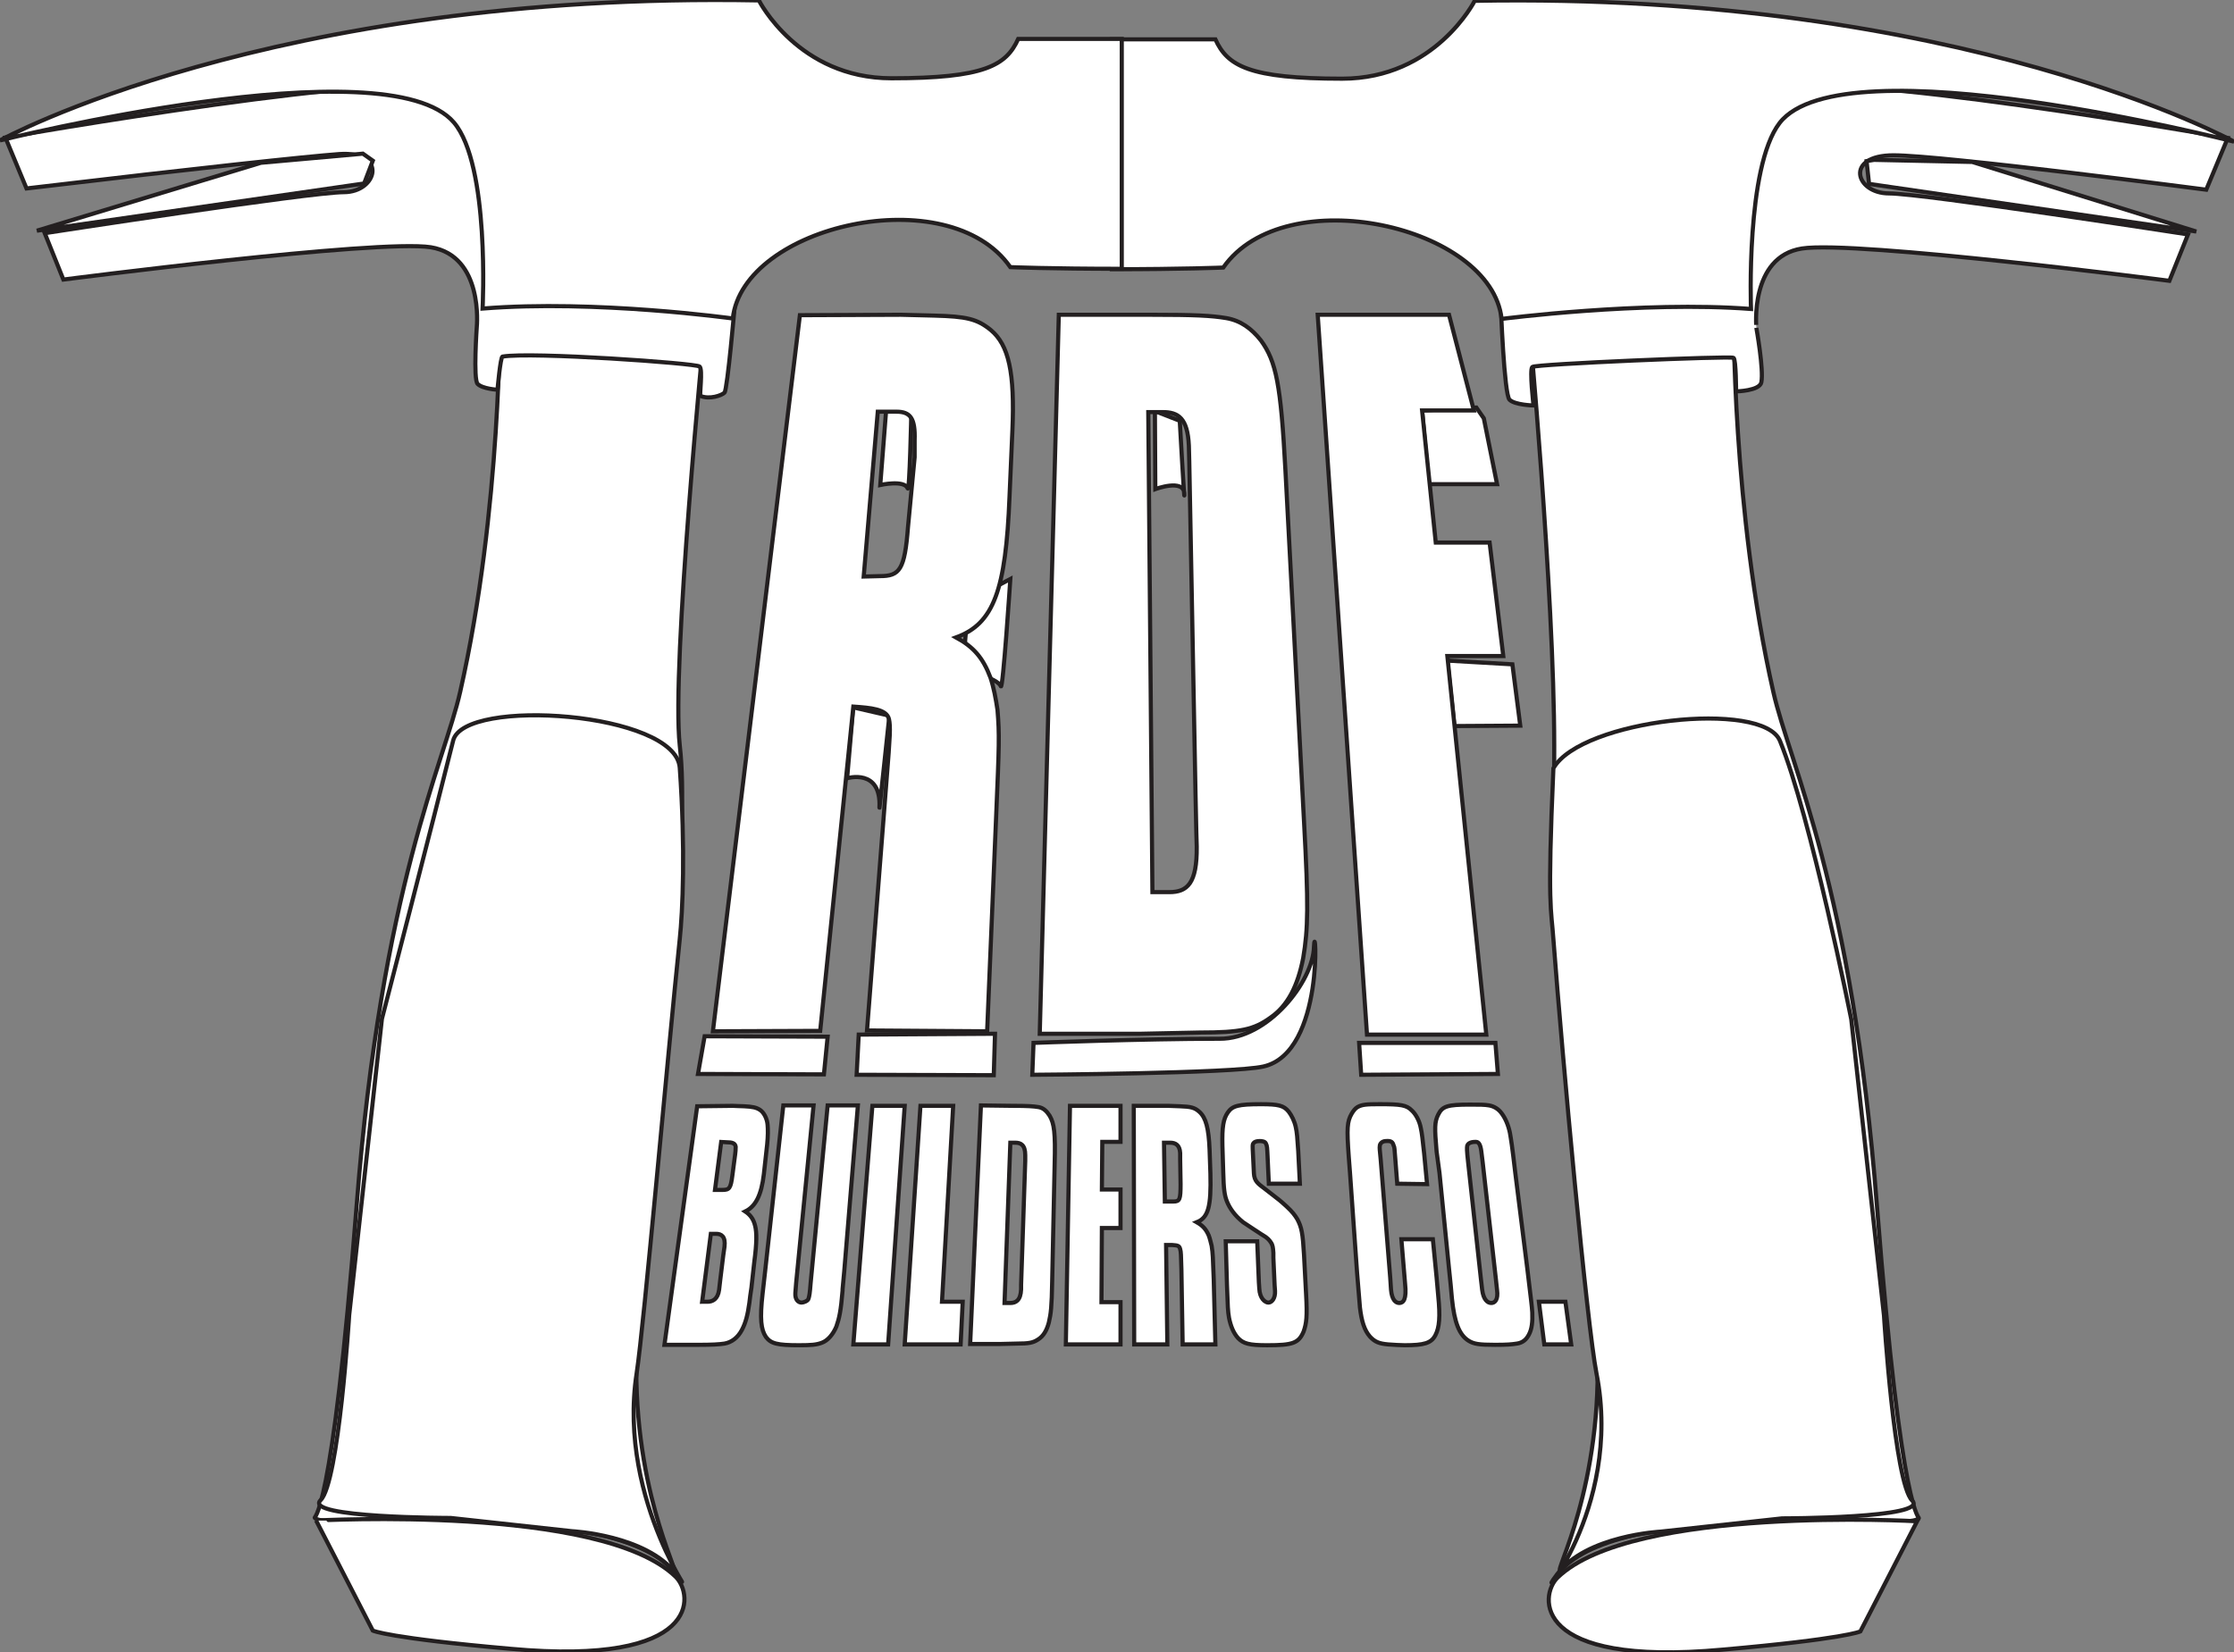 <?xml version="1.0" encoding="utf-8"?>
<!-- Generator: Adobe Illustrator 27.9.0, SVG Export Plug-In . SVG Version: 6.00 Build 0)  -->
<svg version="1.1" id="Layer_1" xmlns="http://www.w3.org/2000/svg" xmlns:xlink="http://www.w3.org/1999/xlink" x="0px" y="0px"
	 viewBox="0 0 539.3 398.9" style="enable-background:new 0 0 539.3 398.9;" xml:space="preserve">
<rect x="0" y="0" width="539.3" height="398.9" fill="#808080" stroke="none"/>
<style type="text/css">
	.st0{fill:#FFFFFF;stroke:#231F20;}
	.st1{fill:#FFFFFF;}
</style>
<g id="orangefill">
	<path class="st0" d="M418.5,75.1c0,0-0.4,48,9.6,92c3.9,17.3,19,47,25,124c6,76.9,10.5,75,10.1,75.5c-3.5,3.5-68.8-5.1-86,12.1
		c-3.6,3.6,8.5-15.1,8.5-48.1s-10.1-97.5-10.5-111.5c-0.5-16.5,0-1.8,0-39s-6.3-104.9-6-101C383.2,72.4,418.5,75.1,418.5,75.1
		L418.5,75.1z"/>
	<path class="st0" d="M362.3,73.7c0,0,0.8,21.5,2.1,22.8c1.3,1.3,5.8,1.4,5.8,1.4s-1-8.6-0.3-9.3s48-2.7,48.6-2.2s0.6,8.1,0.6,8.1
		s5.7-0.1,6.1-2.2c0.6-3.1-1.2-13.1-1.2-13.1S422.3,62,435,60c12.8-2,88.7,7.8,88.7,7.8l4.5-11.2c0,0-64.1-9.9-72.2-9.9
		s-10.8-9.2,1.1-9.2s75.5,8.3,75.5,8.3l5.2-12.5c0,0-99.5-17.4-105.8-11.1c-6.3,6.3-13.1,28.2-13.1,28.2l-57.5,21.7"/>
	<path class="st0" d="M462.8,367.3l-13.7,26.6c0,0-3.7,1.8-33.3,4.4c-46.1,4.2-44.2-13.1-39.8-17.4
		C394.1,363.4,462.8,367.3,462.8,367.3L462.8,367.3z"/>
	<path class="st0" d="M362.5,77c0,0,34-4.4,60.2-2.4c0,0-1.3-34.2,6.9-44.9c15.3-19.8,109.7,4.5,109.7,4.5S473.9-2,356,0.2
		c0,0-9.5,18.8-32,18.8s-27.7-3.1-30.6-9.5l-25,0V65c17.4,0,26.9-0.4,26.9-0.4C310.2,43.3,360,54.5,362.5,77L362.5,77z"/>
	<polygon class="st0" points="530.2,55.9 476.1,39.1 452.4,38.6 450.6,38.9 451.2,44.4 	"/>
	<path class="st0" d="M375,185.5c6.7-11.8,50.7-16.6,54.7-6.6c7.4,18.1,17.2,67.2,17.2,67.2l7.9,71.5c0,0,2.5,40.4,6.8,44.7
		s-31.4,4.3-31.4,4.3l-29.3,3.2c0,0-18,0.9-25,10.3c-7.1,9.4,16.1-15,9.5-48.5c-2.3-11.7-8.2-75.9-10.4-104.8
		C374.5,219.4,373.5,219.4,375,185.5L375,185.5z"/>
	<path class="st0" d="M120.7,75c0,0,0.4,48-9.6,92c-3.9,17.3-19,47-25,124c-6,76.9-10.5,75-10.1,75.5c3.4,3.5,68.8-5.1,86,12.1
		c3.6,3.6-8.4-15.1-8.4-48.1S164.1,233,164.1,219s1.3-27.6,0-39c-2.1-18.9,6-101,6-101C151.6,70.6,120.7,75,120.7,75L120.7,75z"/>
	<path class="st0" d="M177.4,73.5c0,0-1.8,20.6-2.5,21.3c-0.7,0.7-3.6,1.7-5.8,0.8c-0.3-0.1,0.6-6.3-0.2-7.1
		c-0.8-0.8-40.8-3.6-47.6-2.4c-0.5,0.1-1.2,8-1.2,8s-3.6-0.2-4.8-1.4c-1.1-1.1-0.2-13.8-0.2-13.8s1.7-17.1-11.1-19.2
		c-12.8-2-88.7,7.8-88.7,7.8l-4.5-11.2c0,0,64.1-9.9,72.2-9.9s10.7-10-1.1-9.2c-8.1,0.6-33.3,3.3-75.5,8.3L1.3,33.2
		c0,0,99.5-17.4,105.8-11.1c6.3,6.3,13.1,28.2,13.1,28.2L177.7,72"/>
	<path class="st0" d="M76.3,367.1L90,393.7c0,0,3.7,1.8,33.3,4.4c46.1,4.2,44.2-13.1,39.8-17.4C145.1,363.2,76.3,367.2,76.3,367.1
		L76.3,367.1z"/>
	<path class="st0" d="M176.9,76.9c0,0-33-4.6-60.4-2.4c0,0,1.8-34.6-6.9-44.9C93.5,10.6,0,33.9,0,33.9S65.3-2.1,183.2,0.1
		c0,0,9.5,18.8,32,18.8s27.7-3.1,30.6-9.5l25,0v55.5c-17.4,0-26.9-0.4-26.9-0.4C229,43.1,179.4,54.4,176.9,76.9L176.9,76.9z"/>
	<polygon class="st0" points="8.9,55.7 63,39.3 87.6,37.1 90,38.8 87.9,44.3 	"/>
	<path class="st0" d="M164.1,185.4c-0.9-13.5-52.1-17.1-54.7-6.6c-4.5,18.1-17.2,67.2-17.2,67.2l-7.9,71.5c0,0-2.5,40.4-6.9,44.7
		s31.4,4.3,31.4,4.3l29.3,3.2c0,0,17.9,0.9,25.1,10.3c7.1,9.4-14.4-16.8-9.5-48.5c1.8-11.8,7.4-75.9,10.4-104.8
		C164.8,220.1,165.5,205.1,164.1,185.4L164.1,185.4z"/>
	<path class="st0" d="M213.9,99.3l-1.4,17.8c0,0,5.8-1.3,6.6,0.8c0.5,1.4,0.9-18.5,0.9-18.5L213.9,99.3"/>
	<path class="st0" d="M233.8,145.1l-1.4,16.6c0,0,8.4,1.9,9.2,4c0.5,1.4,2.3-25.9,2.3-25.9L233.8,145.1"/>
	<path class="st0" d="M206,170.6l-1.5,17.3c0,0,8.3-2.5,7.8,7.1c-0.1,1.5,2.4-22.2,2.4-22.2l-8.7-2"/>
	<path class="st0" d="M278.8,99.5l0.1,18.6c0,0,6.9-2.6,7,1.1c0.1,3.8-1.1-17.6-1.1-17.6l-5.4-2.1"/>
	<polygon class="st0" points="356.4,98.4 343.3,99.1 344.9,116.9 361.4,116.9 358.2,101 	"/>
	<polygon class="st0" points="365.1,160.4 349.4,159.5 351.1,175.3 367,175.2 	"/>
	<polygon class="st0" points="170.1,250.2 168.5,259.3 198.9,259.4 199.8,250.3 	"/>
	<polygon class="st0" points="207.3,249.8 206.8,259.5 239.9,259.6 240.2,249.6 	"/>
	<polygon class="st0" points="328.1,251.8 328.6,259.5 361.6,259.3 361,251.8 	"/>
	<path class="st0" d="M294.4,250.8c-18.6,0-44.9,1-44.9,1l-0.3,7.7c0,0,48.5-0.3,55.8-2c15-3.4,12.5-36.9,12.2-28.9
		C317,237,306.1,250.9,294.4,250.8L294.4,250.8z"/>
	<path class="st0" d="M176.9,267c0.7,0,1.5,0.1,2.7,0.1c2.1,0.1,3,0.3,3.9,0.9c0.9,0.6,1.7,2.1,1.8,3.6c0.1,1.1,0.1,2.7-0.1,4.7
		l-0.8,7.2c-0.6,5.1-2,7.8-4.5,9c1.2,0.8,2,1.8,2.4,3.5c0.4,1.6,0.4,4.1-0.2,8.6l-0.7,6.3c-0.2,1.4-0.4,2.6-0.5,3.7
		c-0.4,2.9-0.9,4.8-1.8,6.5c-1,1.9-2.5,3-4.2,3.3c-1.3,0.2-3,0.3-6.4,0.3h-8.1l7.9-57.6L176.9,267L176.9,267z M174.4,287.3
		c1.7,0,2-0.4,2.4-3.5l0.5-3.8c0.3-2.1,0.3-2.6,0.3-3.1c-0.1-0.9-0.9-1.1-2.1-1.1c-0.1,0-1.1-0.1-1.4-0.1l-1.5,11.6L174.4,287.3
		L174.4,287.3z M170.8,314.3c1.2,0,2.5-0.6,2.8-2.9l0.3-2.6l0.7-5.7l0.3-2.1c0.3-2.5-0.8-3.1-2-3.1h-1.3l-2.1,16.4L170.8,314.3
		L170.8,314.3z"/>
	<path class="st0" d="M203.8,307l-0.4,4.3l0,0.3c-0.4,4.9-0.8,6.7-1.5,8.7c-0.8,1.9-2.1,3.4-3.5,3.9c-1.3,0.5-2.6,0.6-5.5,0.6
		c-5.3,0-6.8-0.4-8-2c-1.2-1.8-1.5-4.3-0.8-10.5l0.6-5.3l4.4-40.1h7.3l-4.2,42.8l-0.2,2.5c-0.1,1.6,0.7,2.3,1.5,2.3
		c0.5,0,1.6-0.4,1.7-1c0.2-0.7,0.3-1.2,0.5-3.8l4.1-42.8h7.3L203.8,307L203.8,307z"/>
	<path class="st0" d="M214.4,324.6H206l4.6-57.6h7.8L214.4,324.6L214.4,324.6z"/>
	<path class="st0" d="M227.4,314.3h5l-0.5,10.3h-13.5l3.8-57.6h7.9L227.4,314.3L227.4,314.3z"/>
	<path class="st0" d="M244.5,267c3.6,0,5,0.1,6.2,0.3c1.2,0.2,2,1,2.7,2.1c1.1,1.9,1.4,4.1,1.2,11.6l-0.6,28.4
		c-0.1,6.1-0.3,7.8-0.8,9.9c-0.5,1.9-1.3,3.3-2.6,4.1c-1.2,0.8-2.2,1-5.1,1l-4.2,0.1h-7.1l2.6-57.6L244.5,267L244.5,267z
		 M243.9,314.6c1.3,0,2.5-0.6,2.6-3.3l0-1.1l0.1-3l0.9-26.9l0-1.4c0-2.5-1.1-3-2.4-3h-1.2l-1.4,38.7H243.9L243.9,314.6z"/>
	<path class="st0" d="M265.9,314.4h4.6v10.2h-13.2l1-57.6h12.2v8.7h-4.4l-0.1,11.5h4.5v9.3H266L265.9,314.4L265.9,314.4z"/>
	<path class="st0" d="M282.1,267l2.7,0.1c2.7,0.1,3.6,0.3,4.8,1.4c1.5,1.4,2.2,3.9,2.4,9.1l0.2,5.8c0.2,7.9-0.5,10.6-3.3,11.7
		c1.4,0.8,2.2,1.6,2.9,3.2c0.3,0.8,0.5,1.7,0.7,2.5c0.3,1.9,0.3,2.7,0.5,8l0.4,15.8l-7.9,0l-0.3-18.1c-0.1-3.6-0.1-4.2-0.3-4.9
		c-0.2-0.8-0.5-0.9-1.9-1h-1.5l0.3,24h-8l-0.1-57.6L282.1,267L282.1,267z M283.3,290.1c1.5,0,1.7-0.5,1.7-4.2l-0.1-6l0-1.5
		c-0.1-2-1.2-2.5-2.4-2.5H281l0.2,14.2L283.3,290.1L283.3,290.1z"/>
	<path class="st0" d="M306.3,285.8l-0.3-6.6c-0.1-2.1-0.1-2.5-0.4-3.1c-0.2-0.5-0.9-0.6-1.5-0.6c-1.7,0-1.7,0.9-1.7,1.2
		c0,0.3,0,0.7,0.1,2.5l0.2,4.1c0.1,1.9,1,2.5,2.6,3.7l3.6,2.8c0.4,0.3,1,0.9,1.7,1.5c1.4,1.3,2,2.1,2.6,3.1c1,1.9,1.3,3.3,1.6,8.6
		l0.5,9.5c0.3,5.4,0.1,7-0.6,9c-1.2,2.8-2.6,3.3-8.8,3.3c-4.4,0-5.7-0.4-7-1.7c-1.1-1.2-1.8-2.9-2.2-4.9c-0.3-1.7-0.3-2.6-0.5-7.9
		l-0.3-10.6h7.6l0.4,9.9l0.1,1.5c0.1,2.4,1.4,3.4,2.2,3.4c0.8,0,1.7-1,1.6-2.8l-0.1-1.4l-0.3-6.6l0-1.2c-0.1-1.5-0.2-1.7-0.4-2.2
		c-0.3-0.5-0.6-1-1.4-1.6c-0.7-0.4-5.5-3.6-5.5-3.6c-2-1.6-3.2-3.3-3.9-5c-0.6-1.5-0.8-3-0.9-7l-0.2-6.5c-0.1-4.5,0.2-6.4,1.3-8
		c1.1-1.6,2.5-2,8-2c4.2,0,5.5,0.3,6.7,1.8c0.7,0.9,1.4,2.3,1.7,3.7c0.3,1.3,0.4,2.7,0.6,5.8l0.4,7.9L306.3,285.8L306.3,285.8z"/>
	<path class="st0" d="M337.3,285.8l-0.5-6.4c-0.2-2.1-0.1-2.3-0.4-2.9c-0.2-0.7-0.5-1.1-1.8-1c-1.1,0-1.5,0.8-1.5,1.1
		c-0.1,0.6,0,1.1,0.2,3.3l2.3,28.5l0.2,3c0.2,2.4,1.1,3.2,2,3.2c1,0,1.8-0.9,1.4-4.6l-0.9-10.8h7.6l0.9,9.2l0.4,4.5
		c0.5,5,0.3,7.6-0.7,9.5c-1,1.9-2.7,2.4-7.4,2.4c-1.1,0-2.5-0.1-4-0.2c-2.2-0.2-3.2-0.6-4.4-1.9c-1.3-1.5-2-3.6-2.4-7
		c-0.1-1.7-0.4-4.4-0.7-8.5l-1.7-24l-0.3-3.9c-0.5-6.9-0.4-8.5,0.7-10.4c0.4-0.7,0.9-1.3,1.4-1.6c1.1-0.6,2-0.7,5.3-0.7
		c5.2,0,6.5,0.2,7.8,1.5c1,0.9,1.9,2.6,2.2,4.3c0.3,1.4,0.4,2.5,0.8,6.1l0.7,7.4L337.3,285.8L337.3,285.8z"/>
	<path class="st0" d="M346.8,278c-0.5-5.8-0.5-7.1,0.4-8.9c1-2,2.2-2.4,7.6-2.4c2.4,0,3.6,0,4.7,0.2c1.1,0.2,2.2,0.8,3,1.9
		c0.9,1.2,1.6,2.8,2,4.7c0.3,1.8,0.5,2.8,1.3,9.7l2.9,23.1c0.9,7.6,1.1,8.9,1.2,10.6c0.1,2.2-0.1,4-0.8,5.3c-0.6,1.2-1.5,2-2.9,2.2
		c-1.3,0.2-2.3,0.3-5.3,0.3c-3.9,0-5.1-0.2-6.4-1c-2.2-1.4-3.4-4.3-4-10.2l-0.3-3.3l-0.4-3.9l-2.3-23.1L346.8,278L346.8,278z
		 M357.6,278c-0.2-1.6-0.6-2.3-1.3-2.3c-0.4,0-1.8,0-2.1,0.9c-0.1,0.5-0.1,1.2,0.2,3.9l3.1,28.3l0.3,2.6c0.3,2.4,1.3,3.2,2.2,3.2
		s1.7-0.8,1.4-3.1l-0.3-2.8l-3.2-28.3L357.6,278L357.6,278z"/>
	<path class="st0" d="M379.3,324.6h-6.5l-1.3-10.3h6.4L379.3,324.6z"/>
</g>
<g id="type">
	<path class="st0" d="M217.5,76l8,0.2c7.8,0.2,10.4,0.8,13.7,3.5c4.3,3.6,5.8,10.2,5.2,24.2l-0.7,16.1c-0.9,22.5-3.8,30.6-12.9,33.9
		c4.2,2.3,6.5,4.9,8.3,9.7c0.8,2.4,1.3,5.1,1.7,7.8c0.5,6,0.4,8.5-0.3,25.1l-2.2,52.5l-29-0.2l4.7-60.2c0.9-11.2,1-13.1,0.6-15
		c-0.6-2.4-4.4-2.7-8.6-3l0,0l-8,78.3l-25.9,0.1l21-172.9L217.5,76L217.5,76z M212.4,139.1c4.8,0,6-1.5,6.8-11.9l1.6-16.8l0-4.1
		c0.2-5.4-1.1-6.9-4.4-6.9h-4.5l-3.4,39.8L212.4,139.1L212.4,139.1z"/>
	<path class="st0" d="M277.9,76c10.6,0,14.5,0.2,18.1,0.8c3.5,0.6,6.1,2.5,8.4,5.4c3.7,5.1,4.8,10.7,5.9,31.2l4.5,85
		c1.1,20.2,1,25.8-0.2,32.9c-1.3,6.7-3.7,11.5-7.9,14.4c-4,2.9-7.2,3.6-17.1,3.6l-14.4,0.3H251L255.6,76L277.9,76L277.9,76z
		 M282.3,215.4c4.3,0,6.7-2.1,6.6-11l-0.1-3.5l-0.2-9.5l-1.5-79.9l-0.1-3.9c-0.3-6.7-2.6-8.1-6.3-8.1h-3.5l1,115.9L282.3,215.4
		L282.3,215.4z"/>
	<path class="st0" d="M358.8,249.8H330L318.1,76h31.7l6,23.1h-12.5l3.3,31.9h13l3.3,27.4h-13.5L358.8,249.8L358.8,249.8z"/>
	<path class="st1" d="M140.1,40.8c-0.6-0.8-1.4-1-2.1-0.8c-0.9,0.2-1.8,0.9-2.1,1.8c-0.7,2.4,3.8,1.5,2.7,5.5
		c-0.5,1.9-2.2,3.6-3.9,3.9c-1.1,0.2-2,0-2.6-0.6c0.2-0.8,0.4-1.5,0.6-2.3c0.4,1,1.2,1.5,2.2,1.3c1.2-0.2,1.9-1.2,2.1-1.9
		c0.7-2.6-3.7-2-2.7-5.4c0.6-2,2.2-3.6,4.1-3.9c0.8-0.2,1.5,0,2,0.4C140.5,39.5,140.3,40.2,140.1,40.8L140.1,40.8z"/>
	<path class="st1" d="M151.7,43.4c-0.8,3-2.8,5.3-5.9,5.8c-2.2,0.4-3.9-0.7-3-4.1c0.7-2.6,1.4-5.1,2.1-7.7c0.5-0.1,1-0.2,1.5-0.3
		c-0.6,2.4-1.3,4.9-2,7.3c-0.4,1.4-0.4,2-0.1,2.4c0.4,0.6,1.1,0.8,2,0.7c1.1-0.2,2.1-0.8,2.7-1.4c0.7-0.7,1.1-1.7,1.4-2.8
		c0.6-2.4,1.2-4.8,1.9-7.2c0.5-0.1,1-0.2,1.5-0.2C153,38.3,152.4,40.9,151.7,43.4L151.7,43.4z"/>
	<path class="st1" d="M160.9,34.7c2.2-0.3,2.8,1.1,2.4,3.1c-0.4,1.9-1.9,3.6-4.2,4c-0.5,0.1-1,0.2-1.5,0.2c-0.4,1.8-0.9,3.6-1.3,5.4
		c-0.5,0.1-1,0.2-1.5,0.2c1-4.1,2-8.3,3-12.4C158.8,35,159.9,34.8,160.9,34.7L160.9,34.7z M157.9,40.4c0.6-0.1,1.1-0.2,1.7-0.3
		c1.1-0.2,2-1,2.2-2.2c0.2-0.9,0-1.8-1.3-1.6c-0.6,0.1-1.1,0.2-1.7,0.3C158.6,37.8,158.3,39.1,157.9,40.4L157.9,40.4z"/>
	<path class="st1" d="M170.1,33.2c2-0.3,3,0.8,2.5,3c-0.3,1.4-1.1,2.6-2.3,3.3c0.8,0.6,1.1,1.7,1.5,3.1c0.2,0.8,0.4,1.2,0.9,2.3
		c-0.6,0.1-1.2,0.2-1.8,0.2c-0.3-0.8-0.5-1.6-0.8-2.4c-0.8-2.4-1.3-2.6-2.1-2.4c-0.2,0-0.4,0.1-0.6,0.1c-0.4,1.8-0.8,3.6-1.2,5.4
		c-0.5,0.1-1,0.1-1.5,0.2c0.9-4.1,1.9-8.3,2.8-12.4C168.5,33.5,169.3,33.4,170.1,33.2L170.1,33.2z M167.9,38.8
		c0.3-0.1,0.6-0.1,0.9-0.1c1.6-0.2,2.2-1.3,2.4-2.3c0.2-1.2-0.2-1.8-1.6-1.6c-0.3,0-0.6,0.1-0.9,0.1
		C168.4,36.2,168.1,37.5,167.9,38.8L167.9,38.8z"/>
	<path class="st1" d="M183.9,32.9c-1.4,0.2-2.8,0.4-4.2,0.6c-0.2,1.2-0.5,2.5-0.7,3.8c1.4-0.2,2.7-0.4,4.1-0.5
		c-0.1,0.5-0.2,1.1-0.3,1.6c-1.4,0.2-2.7,0.3-4.1,0.5c-0.2,1.3-0.5,2.6-0.8,3.9c1.5-0.2,3-0.4,4.4-0.6c-0.1,0.5-0.2,1.1-0.3,1.6
		c-2,0.2-3.9,0.5-5.9,0.8c0.8-4.1,1.7-8.3,2.5-12.4c1.9-0.3,3.8-0.5,5.6-0.7C184.2,31.8,184.1,32.4,183.9,32.9L183.9,32.9z"/>
	<path class="st1" d="M195.2,42.2c-0.5,0.1-1,0.1-1.5,0.2c0.5-3.2,1.1-6.4,1.6-9.7c0,0,0,0,0,0c-1.3,1.7-2.6,3.4-3.9,5.2
		c-0.1,0-0.2,0-0.2,0c-0.8-1.5-1.5-3-2.2-4.4c0,0,0,0,0,0c-0.6,3.2-1.1,6.4-1.7,9.7c-0.5,0.1-1,0.1-1.5,0.2
		c0.8-4.1,1.5-8.3,2.2-12.4c0.4-0.1,0.9-0.1,1.3-0.2c0.8,1.6,1.6,3.1,2.4,4.7c1.4-1.8,2.8-3.7,4.1-5.5c0.4-0.1,0.9-0.1,1.3-0.2
		C196.5,33.9,195.9,38,195.2,42.2L195.2,42.2z"/>
	<path class="st1" d="M208.7,36c-0.4,3-2.1,5.2-5.1,5.4c-2.1,0.2-4-1.1-3.4-4.4c0.4-2.6,0.8-5.1,1.2-7.7c0.5-0.1,0.9-0.1,1.4-0.2
		c-0.4,2.4-0.7,4.9-1.1,7.3c-0.2,1.4-0.1,2,0.2,2.5c0.5,0.7,1.1,0.9,2,0.8c1.1-0.1,2-0.6,2.5-1.2c0.6-0.7,0.8-1.6,1-2.8
		c0.3-2.4,0.7-4.8,1-7.2c0.5,0,0.9-0.1,1.4-0.1C209.3,31,209,33.5,208.7,36L208.7,36z"/>
	<path class="st1" d="M221.5,39.8c-0.5,0-1,0.1-1.4,0.1c0.4-3.2,0.7-6.4,1-9.7c0,0,0,0,0,0c-1.2,1.7-2.4,3.3-3.6,5
		c-0.1,0-0.1,0-0.2,0c-0.8-1.5-1.6-3-2.5-4.6c0,0,0,0,0,0c-0.4,3.2-0.8,6.4-1.2,9.7c-0.5,0-1,0.1-1.4,0.1c0.5-4.1,1-8.3,1.5-12.4
		c0.4,0,0.9-0.1,1.3-0.1c0.9,1.6,1.8,3.2,2.6,4.8c1.3-1.8,2.5-3.6,3.8-5.3c0.4,0,0.9-0.1,1.3-0.1C222.3,31.5,221.9,35.7,221.5,39.8
		L221.5,39.8z"/>
	<path class="st1" d="M236,26.6c2.1-0.1,3,1.4,2.8,3.4c-0.1,1.9-1.3,3.5-3.5,3.6c-0.5,0-1,0.1-1.5,0.1c-0.1,1.8-0.3,3.6-0.4,5.4
		c-0.5,0-1,0.1-1.4,0.1c0.3-4.1,0.7-8.3,1-12.4C234,26.7,235,26.6,236,26.6L236,26.6z M233.9,32.1c0.5,0,1.1-0.1,1.6-0.1
		c1-0.1,1.8-0.8,1.9-2c0.1-0.9-0.2-1.9-1.5-1.8c-0.5,0-1.1,0.1-1.6,0.1C234.1,29.5,234,30.8,233.9,32.1L233.9,32.1z"/>
	<path class="st1" d="M244.8,26.2c2-0.1,3.1,1.2,3,3.4c-0.1,1.4-0.7,2.5-1.8,3.1c0.9,0.7,1.3,1.8,2,3.4c0.4,0.8,0.6,1.2,1.2,2.4
		c-0.6,0-1.1,0-1.7,0.1c-0.4-0.8-0.8-1.7-1.2-2.5c-1.2-2.5-1.7-2.8-2.5-2.7c-0.2,0-0.4,0-0.6,0c-0.1,1.8-0.2,3.6-0.3,5.4
		c-0.5,0-1,0-1.4,0.1c0.3-4.1,0.5-8.3,0.8-12.4C243.2,26.2,244,26.2,244.8,26.2L244.8,26.2z M243.5,31.6c0.3,0,0.6,0,0.9,0
		c1.5-0.1,2-1.1,2-2.1c0-1.2-0.5-1.9-1.8-1.8c-0.3,0-0.6,0-0.9,0C243.6,29,243.5,30.3,243.5,31.6L243.5,31.6z"/>
	<path class="st1" d="M258.4,27.4c-1.4,0-2.7,0.1-4.1,0.1c0,1.2-0.1,2.5-0.1,3.8c1.3,0,2.6-0.1,4-0.1c0,0.5,0,1.1,0,1.6
		c-1.3,0-2.7,0.1-4,0.1c0,1.3-0.1,2.6-0.1,3.9c1.4,0,2.9-0.1,4.3-0.1c0,0.5,0,1.1,0,1.6c-1.9,0-3.8,0.1-5.7,0.1
		c0.2-4.1,0.3-8.3,0.5-12.4c1.8-0.1,3.6-0.1,5.5-0.1C258.5,26.3,258.4,26.8,258.4,27.4L258.4,27.4z"/>
	<path class="st1" d="M269.4,27.3c-1.1,0-2.2,0-3.3,0c0,3.6-0.1,7.2-0.1,10.8c-0.5,0-0.9,0-1.4,0c0-3.6,0.1-7.2,0.1-10.8
		c-1.1,0-2.2,0-3.3,0c0-0.5,0-1.1,0-1.6c2.7,0,5.4-0.1,8-0.1C269.4,26.2,269.4,26.7,269.4,27.3L269.4,27.3z"/>
	<path class="st1" d="M274.3,38.1c-0.5,0-1,0-1.4,0c0-4.1,0-8.3-0.1-12.4c0.5,0,0.9,0,1.4,0C274.2,29.8,274.2,33.9,274.3,38.1z"/>
	<path class="st1" d="M286.8,33.4c0.1,3-1.3,5-4.2,4.9c-2.1,0-4.1-1.5-4.2-4.9c0-2.6-0.1-5.1-0.1-7.7c0.5,0,0.9,0,1.4,0
		c0,2.4,0.1,4.9,0.1,7.3c0,1.4,0.2,2,0.6,2.6c0.6,0.7,1.3,1.1,2.1,1.1c1.1,0,1.9-0.4,2.3-1c0.5-0.6,0.6-1.5,0.5-2.7
		c-0.1-2.4-0.1-4.8-0.2-7.2c0.5,0,0.9,0,1.4,0C286.6,28.3,286.7,30.9,286.8,33.4L286.8,33.4z"/>
	<path class="st1" d="M300.2,38.7c-0.5,0-1,0-1.4-0.1c-0.2-3.2-0.4-6.4-0.6-9.7c0,0,0,0,0,0c-0.9,1.6-1.8,3.1-2.7,4.7
		c-0.1,0-0.1,0-0.2,0c-1.1-1.6-2.2-3.3-3.2-4.9c0,0,0,0,0,0c0.1,3.2,0.3,6.4,0.5,9.7c-0.5,0-1,0-1.4,0c-0.2-4.1-0.4-8.3-0.5-12.4
		c0.4,0,0.9,0,1.3,0c1.1,1.7,2.3,3.5,3.5,5.2c1-1.7,2-3.3,2.9-5c0.4,0,0.9,0,1.3,0.1C299.7,30.5,300,34.6,300.2,38.7L300.2,38.7z"/>
	<path class="st1" d="M319.4,39.8c-0.5,0-1-0.1-1.5-0.1c-0.6-1.2-1.1-2.5-1.7-3.8c-1.4-0.1-2.8-0.2-4.2-0.3
		c-0.3,1.2-0.6,2.4-0.9,3.6c-0.5,0-1-0.1-1.5-0.1c1.1-4.1,2.1-8.2,3.1-12.2c0.3,0,0.6,0,1,0.1C315.6,31.3,317.5,35.5,319.4,39.8
		L319.4,39.8z M312.5,34.1c1,0.1,2,0.1,3,0.2c-0.7-1.5-1.3-3.1-2-4.6C313.2,31.2,312.8,32.6,312.5,34.1L312.5,34.1z"/>
	<path class="st1" d="M327,29.7c-1.4-0.1-2.8-0.2-4.1-0.3c0.1,1.2,0.3,2.5,0.4,3.8c1.3,0.1,2.7,0.2,4,0.3c0.1,0.5,0.1,1.1,0.2,1.6
		c-1.4-0.1-2.7-0.2-4-0.3c0.1,1.3,0.3,2.6,0.4,3.9c1.5,0.1,2.9,0.2,4.4,0.3c0.1,0.5,0.1,1.1,0.2,1.6c-1.9-0.2-3.9-0.3-5.8-0.5
		c-0.5-4.1-0.9-8.3-1.4-12.4c1.8,0.1,3.7,0.3,5.5,0.4C326.9,28.6,327,29.1,327,29.7L327,29.7z"/>
	<path class="st1" d="M330.6,28.4c1.3,0.1,2.5,0.2,3.8,0.3c3.6,0.3,5.7,3.8,6.1,6.7c0.5,3.2-1.1,6-4.4,5.7c-1.3-0.1-2.6-0.2-3.9-0.4
		C331.7,36.7,331.1,32.5,330.6,28.4z M333.4,39.3c0.8,0.1,1.5,0.1,2.3,0.2c3.2,0.3,3.5-2.7,3.3-4.2c-0.4-2.5-1.9-4.7-4.7-5
		c-0.7-0.1-1.4-0.1-2.2-0.2C332.6,33.2,333,36.3,333.4,39.3L333.4,39.3z"/>
	<path class="st1" d="M346.9,42.3c-0.5-0.1-1-0.1-1.5-0.2c-0.7-4.1-1.3-8.3-2-12.4c0.5,0.1,0.9,0.1,1.4,0.2
		C345.5,34,346.2,38.1,346.9,42.3L346.9,42.3z"/>
	<path class="st1" d="M354.8,32.6c-1.3-0.2-2.6-0.3-3.9-0.5c0.2,1.2,0.4,2.3,0.6,3.4c1.3,0.2,2.6,0.3,3.9,0.5
		c0.1,0.5,0.2,1.1,0.3,1.6c-1.3-0.2-2.6-0.3-3.9-0.5c0.3,1.9,0.7,3.8,1,5.8c-0.5-0.1-1-0.1-1.5-0.2c-0.7-4.1-1.4-8.3-2.1-12.4
		c1.8,0.2,3.5,0.4,5.3,0.6C354.6,31.5,354.7,32.1,354.8,32.6L354.8,32.6z"/>
	<path class="st1" d="M362,44c-0.5-0.1-1-0.1-1.5-0.2c-0.8-4.1-1.6-8.3-2.4-12.4c0.5,0.1,1,0.1,1.4,0.2
		C360.4,35.8,361.2,39.9,362,44L362,44z"/>
	<path class="st1" d="M373.1,36.2c-1.4-1.1-2.6-1.6-3.7-1.8c-2.3-0.3-3.6,1.5-3,4.2c0.6,2.8,2.6,4.9,5.1,5.3
		c1.1,0.2,2.3-0.1,3.3-0.9c0.1,0.6,0.3,1.3,0.4,1.9c-0.9,0.5-1.9,0.8-3.5,0.6c-3.8-0.5-6.2-4.3-6.8-6.9c-0.8-3.8,1-6.2,4.1-5.8
		c1,0.2,2.1,0.6,3.6,1.5C372.8,34.9,373,35.6,373.1,36.2L373.1,36.2z"/>
	<path class="st1" d="M388.4,47.9c-0.5-0.1-1-0.2-1.5-0.2c-0.8-1.3-1.5-2.6-2.3-3.9c-1.5-0.2-2.9-0.5-4.4-0.7
		c-0.1,1.1-0.3,2.3-0.5,3.5c-0.5-0.1-1-0.1-1.5-0.2c0.5-3.9,1-7.9,1.5-11.8c0.3,0.1,0.7,0.1,1,0.2C383.3,39,385.8,43.5,388.4,47.9
		L388.4,47.9z M380.4,41.6c1.1,0.2,2.1,0.3,3.2,0.5c-0.9-1.6-1.8-3.2-2.7-4.8C380.7,38.7,380.6,40.1,380.4,41.6z"/>
	<path class="st1" d="M391.2,36.5c2.1,0.3,3.7,1.9,4.3,4.1c0.4,1.4,0,2.4-0.9,2.7c1.1,0.9,2,2.1,3.2,3.8c0.7,0.9,1,1.4,2.1,2.7
		c-0.6-0.1-1.2-0.2-1.8-0.3c-0.7-0.9-1.4-1.9-2-2.8c-2-2.8-2.7-3.2-3.5-3.3c-0.2,0-0.4-0.1-0.6-0.1c0.5,1.8,0.9,3.6,1.4,5.4
		c-0.5-0.1-1-0.2-1.5-0.2c-1-4.1-2.1-8.3-3.2-12.4C389.5,36.2,390.4,36.3,391.2,36.5L391.2,36.5z M391.5,41.7c0.3,0.1,0.6,0.1,1,0.2
		c1.6,0.3,1.8-0.6,1.5-1.7c-0.3-1.2-1.1-2-2.5-2.2c-0.3-0.1-0.6-0.1-0.9-0.2C390.9,39.1,391.2,40.4,391.5,41.7z"/>
	<path class="st1" d="M406.2,40.7c-1.5-0.3-2.9-0.6-4.4-0.8c0.4,1.2,0.7,2.5,1,3.8c1.4,0.3,2.8,0.5,4.2,0.8c0.1,0.5,0.3,1.1,0.5,1.6
		c-1.4-0.3-2.8-0.5-4.3-0.8c0.4,1.3,0.7,2.6,1.1,3.9c1.5,0.3,3.1,0.6,4.6,0.8c0.1,0.5,0.3,1.1,0.5,1.6c-2-0.4-4.1-0.8-6.1-1.1
		c-1.1-4.1-2.3-8.3-3.5-12.4c1.9,0.3,3.9,0.7,5.8,1.1C405.9,39.6,406,40.2,406.2,40.7L406.2,40.7z"/>
</g>
</svg>
